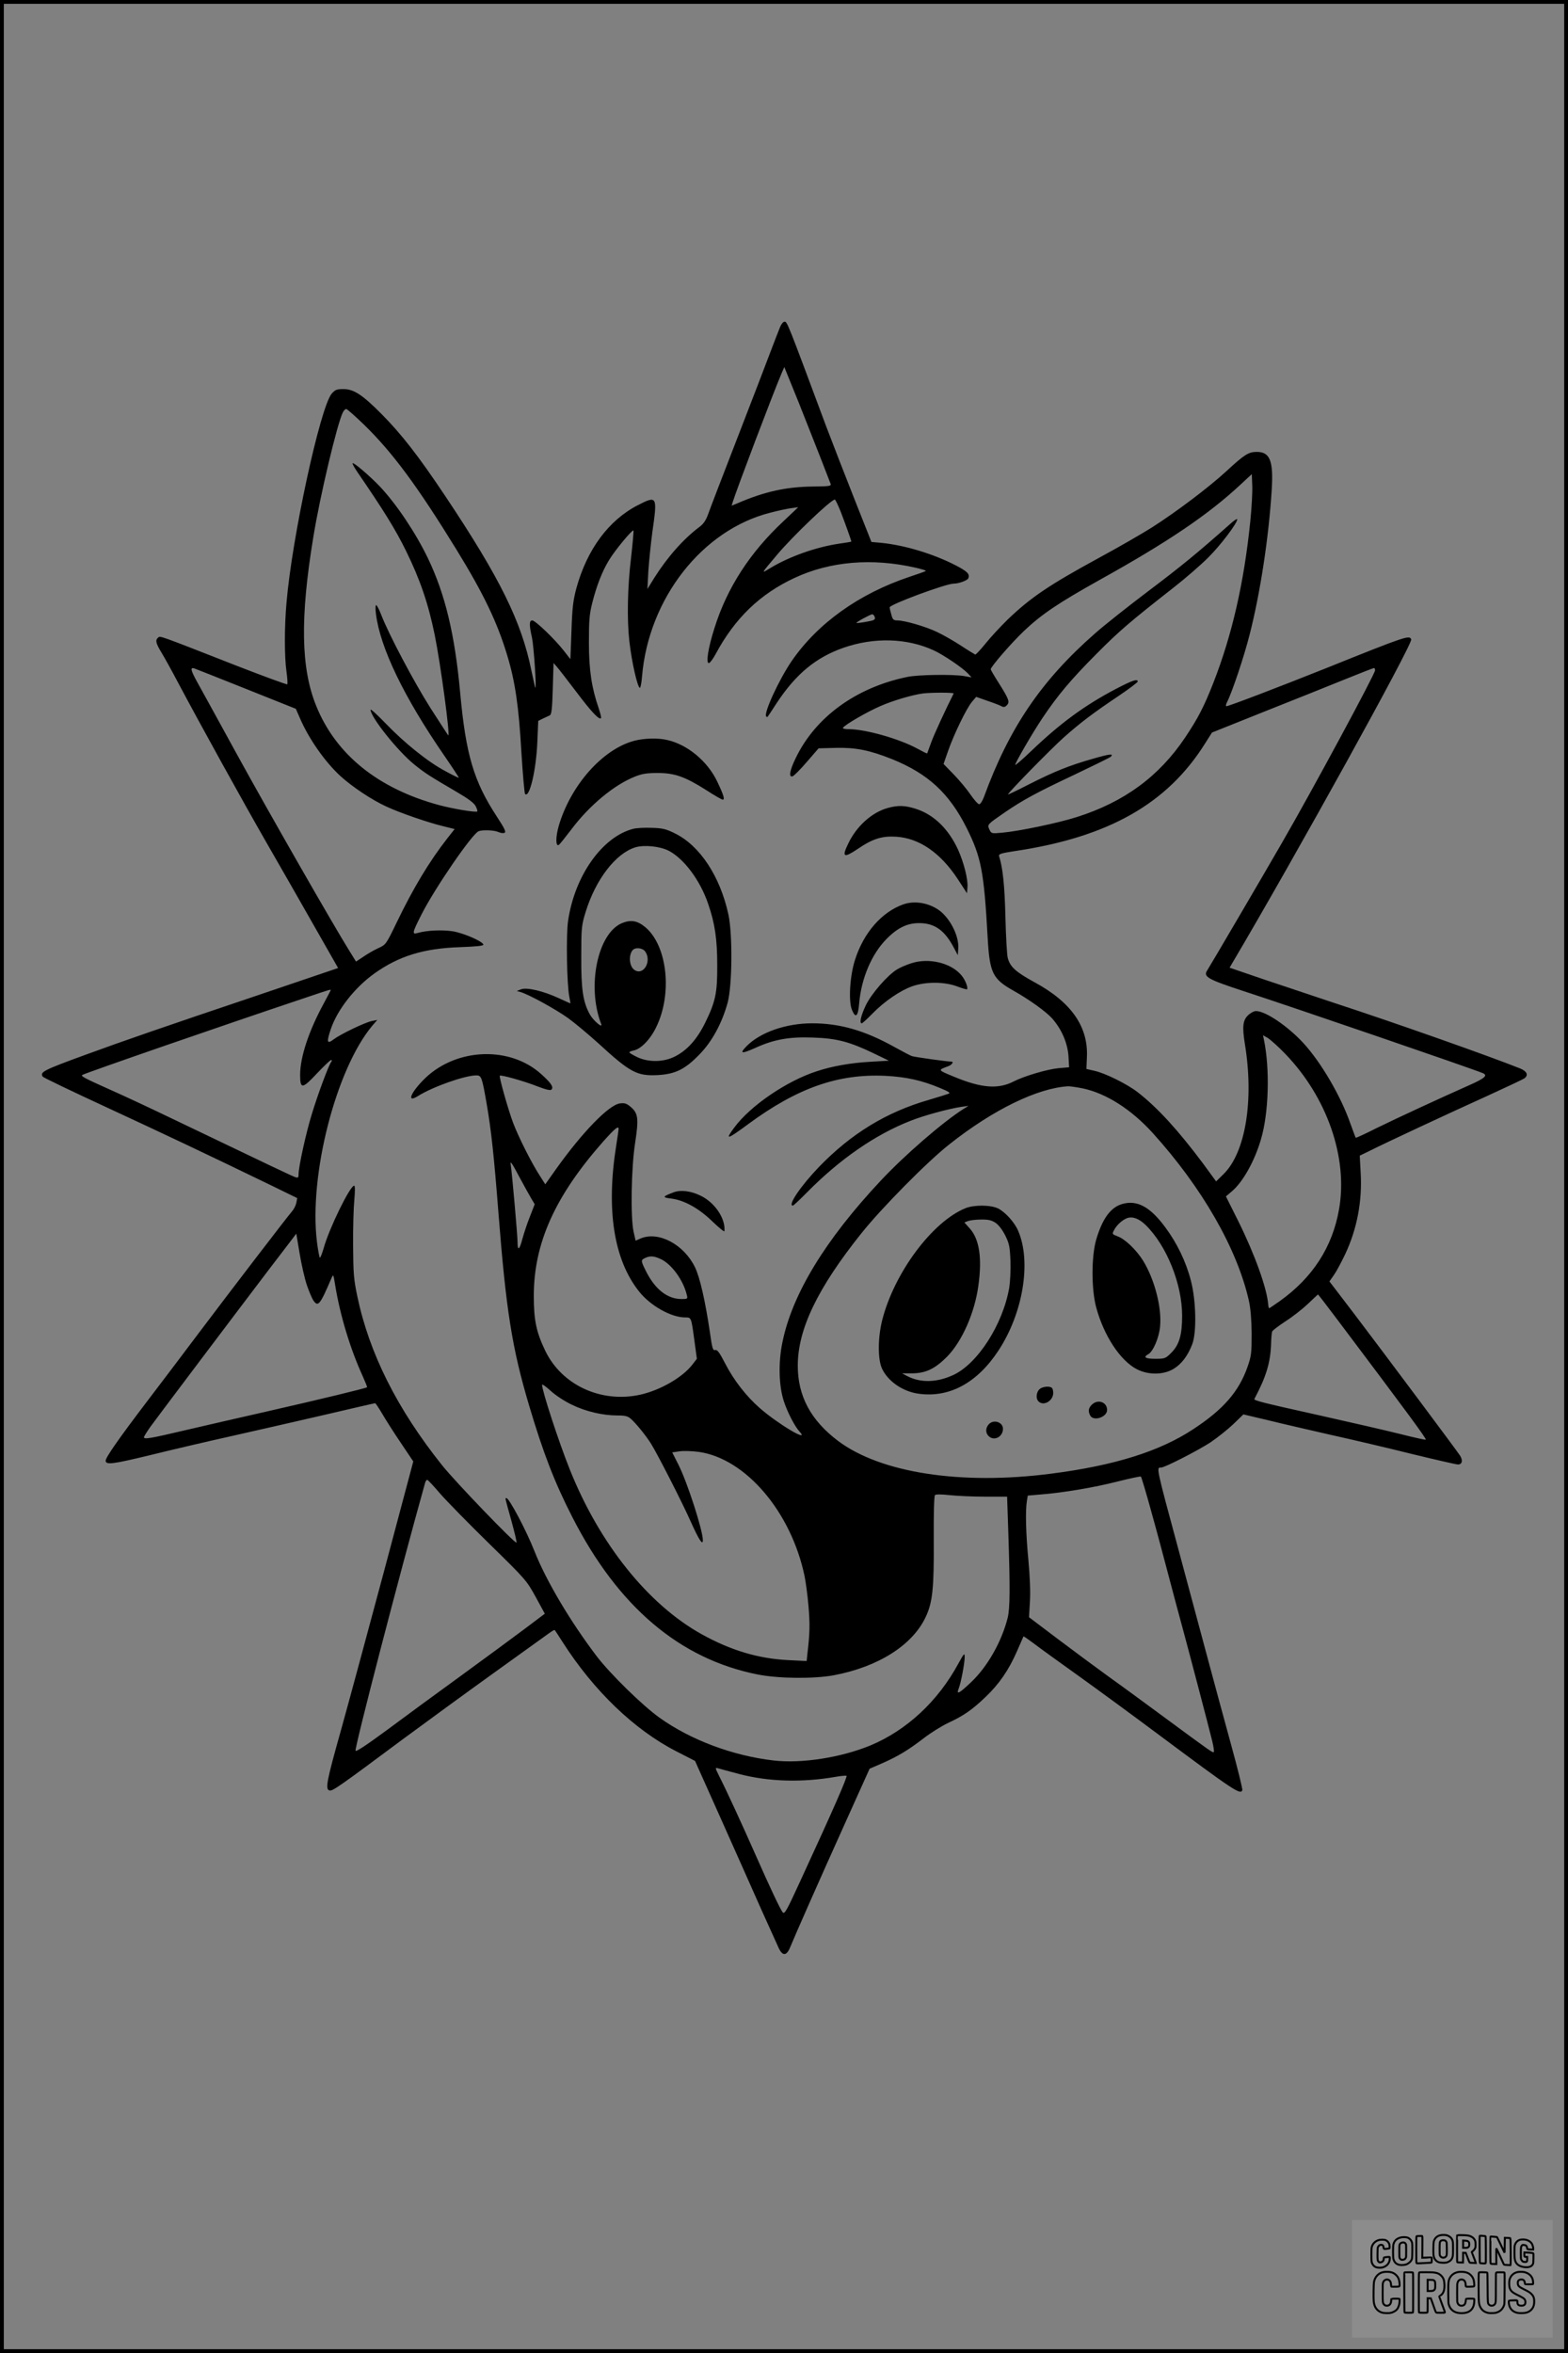 <?xml version="1.0" encoding="UTF-8"?>
<svg xmlns="http://www.w3.org/2000/svg" version="1.0" width="1024pt" height="1536pt" viewBox="0 0 1024 1536" preserveAspectRatio="xMidYMid meet">
  <rect x="0" y="0" width="1024" height="1536" fill="#808080" stroke="none"/>
  <g transform="translate(0.00 0.00) scale(1)">
    <g transform="translate(0,1536) scale(0.1,-0.1)" fill="#000000" stroke="none">
      <path d="M5094 13224 c-8 -20 -35 -88 -59 -152 -24 -65 -122 -319 -218 -567 -96 -247 -183 -474 -193 -503 -13 -37 -30 -62 -54 -80 -106 -79 -211 -198 -297 -334 l-45 -73 6 115 c4 63 16 178 26 255 34 237 32 242 -95 177 -190 -98 -331 -288 -401 -542 -21 -79 -27 -126 -32 -279 l-7 -184 -42 54 c-57 74 -187 199 -207 199 -20 0 -21 -28 -2 -112 12 -55 31 -337 22 -327 -2 2 -13 53 -26 113 -64 317 -205 603 -561 1136 -177 265 -287 406 -418 538 -124 125 -181 162 -247 162 -46 0 -55 -4 -78 -30 -75 -90 -259 -938 -295 -1365 -14 -156 -14 -353 0 -450 6 -42 8 -79 5 -82 -3 -3 -153 52 -333 122 -513 201 -496 195 -510 183 -20 -16 -16 -36 21 -97 19 -31 69 -121 111 -201 142 -267 416 -763 575 -1040 87 -151 228 -397 313 -547 l155 -272 -32 -11 c-17 -6 -256 -87 -531 -180 -553 -186 -854 -290 -1080 -373 -285 -104 -305 -115 -286 -145 3 -6 191 -96 416 -200 380 -176 653 -305 1078 -511 l168 -82 -6 -32 c-4 -18 -17 -43 -30 -57 -28 -32 -400 -517 -613 -800 -89 -118 -238 -316 -333 -440 -184 -242 -269 -364 -269 -385 0 -29 46 -23 286 35 137 34 377 90 534 125 157 35 431 98 609 139 179 42 327 76 331 76 3 0 23 -30 45 -67 22 -38 76 -123 122 -191 l82 -122 -190 -713 c-105 -391 -231 -858 -281 -1037 -96 -341 -106 -392 -75 -398 20 -4 63 26 477 334 157 116 430 315 607 442 177 127 336 241 352 253 17 12 32 21 34 18 2 -2 25 -37 51 -78 204 -319 469 -573 742 -713 l123 -63 170 -380 c93 -209 213 -477 265 -595 53 -118 104 -231 113 -250 26 -52 52 -47 76 15 29 71 180 414 361 815 l155 344 83 36 c102 45 169 85 273 165 44 34 115 78 157 98 101 47 155 84 245 170 88 84 151 175 205 299 22 51 41 94 42 96 2 1 32 -20 67 -46 35 -27 168 -123 294 -213 127 -91 363 -264 525 -385 490 -365 531 -392 543 -360 3 6 -30 140 -73 296 -43 157 -115 422 -160 590 -45 168 -126 469 -180 670 -153 566 -149 550 -117 550 24 0 244 113 323 165 44 30 111 83 148 118 l66 64 161 -38 c88 -22 272 -64 407 -95 136 -30 375 -86 531 -125 156 -38 292 -69 302 -69 28 0 34 26 14 58 -23 35 -483 651 -691 925 l-162 212 30 43 c17 24 49 85 73 135 77 164 112 345 101 532 l-6 111 68 33 c99 50 504 239 767 358 126 58 236 109 242 115 26 21 14 45 -29 63 -205 82 -826 301 -1203 424 -121 40 -327 109 -458 153 l-237 81 21 36 c406 686 1176 2078 1165 2107 -11 29 -29 24 -551 -186 -308 -123 -640 -250 -655 -250 -6 0 -5 11 4 28 32 62 111 297 147 440 70 274 125 637 144 943 12 190 -11 249 -97 249 -54 0 -80 -16 -198 -125 -116 -107 -330 -268 -487 -368 -65 -41 -219 -130 -343 -197 -332 -181 -447 -259 -599 -404 -46 -45 -111 -115 -144 -156 -33 -41 -64 -74 -68 -73 -4 2 -46 27 -93 58 -46 30 -117 71 -158 90 -76 36 -211 75 -259 75 -24 0 -30 6 -38 38 -6 20 -11 42 -11 47 0 19 368 155 418 155 34 0 90 21 96 35 10 28 -5 44 -84 85 -144 74 -328 130 -482 146 l-67 6 -111 280 c-61 154 -144 368 -185 476 -256 687 -254 682 -272 682 -8 0 -21 -16 -29 -36z m269 -864 c31 -80 59 -152 62 -160 4 -13 -13 -15 -117 -16 -173 -2 -315 -33 -491 -109 l-39 -16 7 23 c23 76 262 707 320 843 l17 39 93 -229 c50 -127 117 -295 148 -375z m-2986 228 c187 -182 349 -401 606 -819 175 -285 265 -472 330 -689 51 -168 75 -331 92 -630 9 -145 20 -269 24 -273 29 -29 72 154 80 336 l6 141 30 15 c17 8 37 17 45 21 12 6 16 39 20 174 l5 168 21 -24 c11 -12 69 -87 129 -166 98 -130 148 -183 160 -170 3 3 -4 31 -15 64 -46 133 -64 250 -64 429 0 142 3 184 21 256 29 116 66 210 110 282 39 65 152 201 160 194 2 -3 -5 -83 -16 -180 -23 -190 -27 -400 -11 -542 16 -140 54 -305 69 -305 4 0 11 34 14 75 43 508 393 956 837 1068 52 14 115 27 139 30 l44 6 -96 -91 c-218 -203 -369 -435 -451 -698 -42 -131 -58 -236 -35 -228 7 2 27 29 43 59 125 233 289 391 514 496 233 109 507 132 792 67 39 -9 69 -18 66 -21 -2 -3 -51 -20 -108 -39 -328 -110 -597 -302 -767 -548 -83 -121 -186 -344 -167 -363 3 -4 7 -4 9 -2 2 2 29 42 59 89 126 191 257 299 438 362 199 69 413 63 587 -17 62 -28 189 -114 224 -151 l24 -26 -50 9 c-73 12 -300 9 -370 -6 -335 -69 -601 -263 -729 -531 -39 -80 -46 -124 -21 -118 9 2 51 44 93 93 l78 90 113 3 c130 3 220 -15 368 -74 234 -95 372 -222 486 -449 95 -191 113 -282 137 -714 13 -232 32 -271 167 -347 102 -57 215 -138 254 -182 62 -70 101 -160 107 -247 l4 -72 -70 -6 c-73 -7 -222 -51 -291 -86 -102 -53 -212 -44 -390 30 -109 45 -108 43 -38 69 24 9 38 30 20 30 -29 0 -242 30 -258 36 -11 4 -63 31 -115 60 -192 107 -355 154 -536 154 -171 0 -340 -59 -429 -150 -48 -49 -33 -51 59 -10 120 55 222 73 376 67 155 -5 238 -27 400 -105 l95 -46 -120 -7 c-127 -7 -247 -28 -348 -61 -198 -63 -438 -227 -542 -369 -62 -83 -48 -80 90 22 323 238 589 331 899 316 134 -7 234 -29 352 -78 61 -25 74 -34 58 -39 -10 -4 -68 -22 -129 -40 -277 -80 -506 -220 -716 -437 -120 -125 -207 -253 -171 -253 4 0 46 39 92 86 213 216 445 377 675 467 90 36 250 79 335 92 l45 6 -34 -21 c-133 -84 -385 -302 -540 -468 -361 -385 -577 -739 -641 -1053 -28 -132 -24 -289 10 -389 24 -72 71 -163 103 -197 66 -73 -143 52 -261 155 -88 77 -170 182 -226 291 -37 72 -52 92 -65 88 -16 -4 -20 11 -35 117 -30 202 -65 357 -97 423 -72 149 -237 237 -354 189 l-34 -15 -13 57 c-21 93 -16 418 10 583 24 157 20 192 -30 234 -26 22 -39 26 -70 22 -72 -10 -244 -187 -414 -425 l-73 -103 -37 58 c-53 82 -136 246 -173 343 -33 88 -93 301 -87 308 8 7 161 -36 244 -69 58 -22 86 -29 93 -22 16 16 -1 42 -64 99 -203 186 -551 175 -759 -23 -96 -93 -127 -168 -47 -117 96 60 305 134 380 134 33 0 37 -11 68 -190 29 -168 47 -335 76 -705 50 -640 89 -886 201 -1262 92 -309 166 -501 282 -727 298 -584 701 -926 1211 -1027 138 -27 365 -29 496 -5 292 55 517 198 602 384 43 93 53 185 51 497 -1 172 2 289 8 295 6 6 40 6 94 0 47 -5 151 -10 231 -10 l146 0 8 -237 c12 -359 11 -491 -4 -553 -39 -156 -132 -320 -239 -421 -79 -75 -98 -85 -81 -41 15 37 39 167 39 205 0 29 -4 25 -41 -42 -133 -246 -337 -435 -572 -534 -193 -80 -452 -121 -637 -99 -266 31 -540 134 -743 279 -112 80 -321 285 -410 401 -171 225 -330 492 -407 687 -53 135 -165 345 -182 345 -10 0 -14 17 31 -145 21 -77 37 -142 34 -145 -9 -9 -398 395 -486 505 -293 367 -476 731 -554 1105 -23 110 -26 149 -27 330 -1 113 3 247 8 298 5 57 5 92 -1 92 -27 0 -163 -278 -199 -407 -10 -35 -21 -63 -25 -63 -3 0 -12 46 -19 102 -54 436 124 1128 361 1412 l33 38 -35 -7 c-45 -9 -205 -86 -249 -119 -44 -34 -49 -21 -20 65 43 128 157 273 286 365 159 113 320 163 557 171 110 4 157 9 154 17 -7 22 -132 76 -202 87 -69 10 -167 6 -226 -11 -40 -12 -38 -1 25 123 87 171 330 525 372 541 26 10 101 7 128 -5 14 -7 32 -9 40 -6 13 5 3 26 -49 106 -151 230 -203 405 -240 811 -35 381 -98 641 -210 875 -81 168 -205 353 -314 469 -66 69 -171 159 -178 152 -3 -3 10 -26 28 -53 178 -260 251 -378 320 -518 93 -189 146 -345 188 -550 39 -192 103 -669 88 -655 -3 3 -55 84 -117 180 -107 169 -271 478 -321 608 -13 34 -28 62 -33 62 -4 0 -5 -25 -1 -56 27 -222 183 -545 448 -929 53 -77 95 -141 93 -142 -1 -2 -42 18 -89 44 -110 58 -264 181 -389 311 -54 56 -98 96 -98 89 0 -48 178 -271 286 -358 72 -58 98 -74 277 -179 74 -43 113 -72 123 -92 9 -17 13 -32 11 -35 -9 -8 -160 17 -252 42 -397 108 -672 330 -800 647 -100 246 -106 573 -19 1101 43 267 158 750 194 817 6 11 15 20 21 20 6 0 58 -46 116 -102z m5788 -633 c-41 -400 -119 -741 -242 -1055 -61 -155 -99 -228 -183 -354 -171 -255 -399 -422 -709 -520 -123 -39 -376 -92 -488 -102 -68 -6 -69 -6 -82 22 -14 32 -15 31 104 113 117 80 210 130 450 243 126 60 234 113 239 118 22 22 -7 19 -120 -14 -154 -44 -248 -82 -414 -166 -74 -38 -136 -68 -137 -66 -6 5 278 295 364 372 109 97 194 161 361 273 67 45 122 87 122 92 0 20 -37 7 -144 -49 -205 -108 -360 -222 -550 -403 -58 -56 -106 -97 -106 -92 0 14 110 204 176 303 101 151 187 253 354 421 151 152 218 209 505 434 77 60 178 148 225 195 81 80 190 225 190 250 0 6 -21 -7 -47 -31 -214 -190 -321 -277 -529 -434 -131 -99 -291 -225 -354 -281 -350 -307 -559 -615 -724 -1066 -10 -27 -24 -48 -31 -48 -8 0 -33 28 -57 63 -23 34 -72 93 -109 131 l-67 69 30 86 c39 111 120 277 155 319 l28 33 71 -25 c39 -13 81 -29 92 -35 16 -9 24 -8 37 5 21 21 14 40 -51 143 -30 47 -54 88 -54 92 0 16 134 171 216 249 117 111 225 183 491 332 452 251 715 429 928 628 l70 65 3 -75 c2 -41 -4 -147 -13 -235z m-2674 63 c29 -75 69 -188 69 -193 0 -2 -36 -8 -80 -14 -154 -23 -328 -85 -454 -162 -57 -35 -58 -37 50 91 102 121 350 358 376 359 3 1 21 -36 39 -81z m222 -687 c4 -17 -4 -21 -56 -30 -33 -6 -62 -9 -64 -8 -4 5 90 56 103 57 7 0 14 -9 17 -19z m-4104 -469 l323 -129 28 -64 c57 -132 162 -282 263 -375 77 -70 204 -155 300 -199 88 -41 276 -106 374 -129 l72 -18 -48 -61 c-118 -151 -223 -326 -330 -548 -70 -145 -71 -146 -122 -169 -28 -13 -71 -38 -97 -56 l-47 -31 -44 71 c-106 170 -532 914 -736 1286 -122 223 -239 435 -259 471 -40 73 -45 94 -18 86 9 -3 163 -64 341 -135z m7371 122 c0 -23 -408 -780 -607 -1124 -108 -188 -471 -807 -490 -836 -26 -40 6 -58 242 -135 322 -105 1472 -499 1558 -534 36 -15 14 -34 -90 -80 -205 -91 -470 -214 -603 -279 -73 -37 -134 -65 -136 -63 -2 1 -17 43 -35 92 -62 179 -192 401 -308 527 -102 110 -246 208 -309 208 -13 0 -37 -13 -53 -29 -33 -33 -37 -75 -19 -187 60 -367 4 -708 -140 -849 l-48 -47 -87 119 c-161 215 -295 362 -425 463 -68 53 -213 125 -283 140 l-52 12 3 73 c11 201 -100 362 -342 493 -124 68 -160 101 -175 160 -5 20 -12 141 -15 267 -5 203 -17 320 -41 395 -5 15 9 20 107 35 608 91 992 309 1238 702 l45 71 345 138 c190 75 426 170 525 210 99 40 183 73 188 73 4 1 7 -6 7 -15z m-2752 -151 c-49 -97 -131 -273 -148 -323 -13 -36 -24 -66 -25 -68 -2 -2 -31 13 -66 32 -116 63 -337 126 -445 126 -26 0 -43 4 -39 9 12 20 159 105 245 142 82 36 205 72 275 82 54 7 207 7 203 0z m-4068 -1936 c0 -2 -21 -41 -46 -88 -98 -180 -154 -350 -154 -466 0 -94 14 -93 111 11 45 47 85 86 91 86 7 0 7 -4 1 -12 -17 -22 -89 -216 -127 -342 -38 -123 -86 -343 -86 -390 0 -23 -3 -26 -20 -21 -19 6 -158 72 -815 387 -137 66 -313 148 -390 182 -177 79 -200 92 -187 99 21 13 916 323 1472 509 139 47 150 50 150 45z m6234 -417 c273 -283 410 -678 351 -1013 -43 -247 -172 -447 -388 -601 -36 -25 -66 -46 -69 -46 -2 0 -5 12 -6 26 -9 107 -88 326 -195 542 l-81 162 41 35 c70 60 146 195 187 335 52 172 60 461 20 654 l-6 28 32 -18 c17 -11 69 -57 114 -104z m-1322 -225 c153 -33 315 -136 456 -291 322 -356 551 -754 628 -1095 11 -49 17 -121 18 -214 0 -128 -2 -147 -27 -218 -56 -160 -157 -277 -352 -405 -220 -146 -517 -239 -931 -292 -588 -76 -1113 5 -1391 214 -178 134 -263 293 -263 491 0 238 129 506 416 865 132 165 431 468 574 580 285 226 577 368 777 379 12 0 55 -6 95 -14z m-3032 -265 c0 -6 -7 -52 -15 -103 -68 -423 -17 -749 148 -957 73 -93 210 -170 301 -170 41 0 40 3 61 -152 l16 -118 -27 -35 c-64 -85 -209 -169 -341 -199 -256 -57 -513 61 -622 286 -58 121 -75 198 -75 358 0 344 138 651 453 1008 77 86 101 106 101 82z m-568 -458 l20 -33 -31 -80 c-18 -44 -39 -109 -49 -145 -19 -73 -32 -83 -32 -24 0 43 -36 452 -45 510 -4 26 10 5 55 -80 34 -63 71 -130 82 -148z m-1468 -561 c14 -41 33 -85 41 -98 32 -48 44 -33 119 142 13 29 13 29 25 -45 32 -196 98 -415 180 -594 17 -38 30 -70 28 -72 -6 -6 -303 -78 -637 -154 -195 -44 -450 -103 -566 -130 -212 -50 -254 -57 -254 -42 0 5 19 35 42 68 42 58 554 737 776 1029 63 83 129 168 146 191 l31 41 22 -131 c12 -72 33 -164 47 -205z m2311 170 c70 -32 147 -137 170 -233 7 -27 6 -28 -36 -28 -91 1 -170 63 -229 179 -36 72 -36 75 -7 89 32 15 57 14 102 -7z m4417 -393 c457 -607 587 -783 579 -786 -5 -2 -80 15 -167 37 -88 22 -323 76 -524 121 -383 85 -433 98 -428 108 78 147 105 238 109 362 1 36 4 71 7 78 2 7 41 36 86 66 46 29 112 81 147 114 35 34 65 61 66 62 2 0 58 -73 125 -162z m-4999 -557 c91 -45 203 -71 299 -71 51 0 68 -4 89 -23 32 -28 98 -109 131 -162 43 -69 206 -388 258 -506 54 -120 80 -161 80 -123 0 64 -101 377 -159 492 l-41 81 48 7 c26 4 83 2 127 -4 305 -44 601 -391 689 -809 8 -38 20 -127 26 -198 10 -119 9 -175 -7 -309 l-5 -49 -122 6 c-194 10 -372 63 -562 168 -351 194 -670 592 -864 1079 -73 183 -180 511 -180 550 0 7 25 -11 56 -39 30 -28 92 -69 137 -90z m3785 -696 c34 -121 84 -308 112 -415 28 -107 71 -267 95 -355 47 -174 164 -619 191 -728 9 -37 14 -70 11 -74 -7 -6 -13 -2 -317 222 -118 87 -280 206 -360 263 -80 58 -232 170 -338 250 l-192 145 6 101 c4 64 0 164 -10 272 -17 177 -20 322 -10 385 l6 36 82 7 c152 12 351 46 501 84 83 21 153 36 156 33 3 -3 34 -105 67 -226z m-4642 113 c44 -50 188 -197 321 -327 237 -232 242 -238 301 -345 l60 -110 -126 -95 c-69 -52 -257 -190 -416 -306 -160 -116 -381 -278 -491 -360 -135 -99 -201 -143 -203 -133 -5 26 288 1155 455 1751 3 9 9 17 13 17 4 0 43 -41 86 -92z m1953 -1829 c193 -50 409 -56 628 -18 34 6 66 9 71 7 9 -3 -80 -207 -301 -686 -91 -198 -103 -220 -116 -205 -17 23 -82 160 -176 373 -90 204 -194 429 -236 511 -30 61 -31 62 -7 55 12 -4 74 -20 137 -37z"></path>
      <path d="M4141 10524 c-206 -55 -414 -290 -492 -555 -21 -73 -21 -138 1 -124 5 3 41 48 80 99 118 158 282 294 418 347 44 18 78 23 147 23 111 0 179 -24 319 -113 52 -34 100 -61 106 -61 15 0 6 30 -37 120 -63 131 -193 239 -324 269 -61 15 -154 12 -218 -5z"></path>
      <path d="M5799 10086 c-104 -28 -206 -119 -260 -234 -43 -88 -29 -95 62 -34 98 67 159 86 253 80 150 -10 288 -105 401 -277 l60 -92 3 38 c5 52 -24 164 -62 248 -63 136 -159 228 -275 265 -72 23 -116 24 -182 6z"></path>
      <path d="M4137 9950 c-203 -51 -384 -306 -427 -601 -14 -93 -8 -418 8 -496 5 -24 8 -43 7 -43 -1 0 -37 16 -78 35 -100 46 -206 71 -244 57 l-28 -11 25 -7 c54 -16 229 -112 310 -170 47 -34 136 -109 198 -165 207 -190 252 -214 387 -207 113 6 178 37 270 132 84 84 150 206 187 341 30 111 33 445 5 575 -54 249 -186 450 -350 530 -58 29 -81 34 -150 36 -45 2 -99 -1 -120 -6z m229 -143 c100 -51 207 -194 259 -348 44 -127 59 -231 59 -399 1 -182 -11 -238 -79 -377 -53 -107 -116 -178 -196 -219 -74 -38 -172 -40 -247 -5 -29 14 -52 28 -52 31 0 4 13 10 30 13 46 10 107 72 145 151 107 217 74 530 -69 652 -52 44 -95 52 -154 28 -159 -66 -231 -413 -136 -658 13 -33 -50 20 -74 62 -45 82 -57 164 -56 377 0 189 2 205 28 290 65 213 197 385 326 424 58 17 158 7 216 -22z m-152 -659 c44 -63 -12 -159 -70 -120 -34 22 -41 94 -13 129 18 21 66 16 83 -9z"></path>
      <path d="M5898 9456 c-140 -50 -258 -185 -314 -361 -34 -105 -44 -271 -20 -328 24 -58 40 -42 47 44 14 164 82 322 179 420 73 74 137 104 216 103 99 -1 165 -48 225 -164 l24 -45 3 43 c6 79 -50 192 -121 247 -69 51 -163 68 -239 41z"></path>
      <path d="M5948 9071 c-31 -10 -72 -28 -91 -40 -63 -39 -167 -159 -203 -234 -32 -68 -43 -117 -26 -117 4 0 34 27 67 61 82 84 184 153 263 181 90 31 212 30 295 -2 32 -12 60 -20 62 -18 9 9 -10 60 -36 91 -68 82 -215 117 -331 78z"></path>
      <path d="M4400 7577 c-75 -28 -77 -34 -16 -41 86 -11 182 -65 270 -151 42 -40 76 -68 77 -62 8 82 -62 186 -154 231 -65 32 -131 40 -177 23z"></path>
      <path d="M7327 7500 c-76 -23 -129 -98 -169 -235 -31 -111 -31 -322 1 -440 50 -184 156 -346 265 -403 74 -38 172 -38 238 1 53 31 95 86 124 162 30 78 25 288 -9 416 -32 124 -91 245 -166 346 -100 136 -186 182 -284 153z m155 -137 c137 -134 238 -385 238 -592 0 -126 -19 -190 -71 -242 -37 -37 -42 -39 -104 -39 -65 0 -82 10 -46 30 31 16 71 109 77 181 12 122 -35 305 -110 428 -43 70 -119 144 -169 161 -34 13 -35 15 -22 39 17 34 54 67 85 79 36 13 78 -2 122 -45z"></path>
      <path d="M6305 7473 c-217 -88 -466 -423 -544 -732 -29 -116 -29 -258 0 -317 40 -83 136 -148 238 -162 201 -28 383 71 521 281 161 244 217 580 129 783 -23 54 -82 120 -130 145 -48 24 -157 25 -214 2z m196 -95 c21 -14 45 -46 64 -83 26 -53 30 -72 34 -167 2 -59 -2 -137 -8 -174 -42 -241 -207 -497 -366 -570 -108 -50 -215 -52 -302 -6 l-32 17 67 0 c88 1 149 30 228 110 96 98 179 284 203 460 26 182 7 306 -56 376 l-35 39 23 9 c13 5 51 10 85 10 47 1 69 -4 95 -21z"></path>
      <path d="M6793 6295 c-25 -18 -31 -63 -11 -83 35 -35 101 7 96 61 -3 27 -7 32 -33 35 -16 1 -40 -4 -52 -13z"></path>
      <path d="M7130 6190 c-22 -22 -25 -42 -10 -71 22 -39 110 -10 110 37 0 52 -61 73 -100 34z"></path>
      <path d="M6457 6062 c-21 -23 -22 -56 -1 -76 35 -36 94 -6 94 47 0 44 -62 64 -93 29z"></path>
    </g>
  </g>
  <rect x="0.0" y="0.0" width="1024.0" height="1536.0" fill="none" stroke="black" stroke-width="5"></rect>
  <g transform="translate(882.93 1449.20) scale(0.128)" opacity="1.0">
    <rect x="0" y="0" width="1024.0" height="600.0" fill="white" fill-opacity="0.1"></rect>
    <g transform="translate(0,650) scale(0.1,-0.1)" stroke="none">
      <path fill="none" stroke="#000000" stroke-width="100" d="M4491 5720 c-164 -43 -269 -147 -319 -315 -19 -65 -29 -577 -13 -693 25 -190 116 -310 276 -367 63 -23 284 -32 370 -16 122 22 249 110 294 205 51 104 56 150 56 496 0 341 -4 385 -48 478 -46 100 -156 184 -282 217 -83 21 -241 19 -334 -5z m270 -273 c19 -12 43 -40 54 -62 18 -37 20 -64 23 -320 5 -339 -1 -384 -56 -436 -87 -82 -235 -56 -289 51 -22 43 -23 53 -23 335 0 314 7 370 52 412 34 32 66 42 139 42 53 1 73 -4 100 -22z"></path>
      <path fill="none" stroke="#000000" stroke-width="100" d="M5367 5723 c-4 -3 -7 -311 -7 -683 0 -618 1 -679 17 -691 12 -10 51 -14 152 -14 l136 0 3 248 2 248 67 -3 67 -3 34 -85 c18 -47 58 -152 89 -235 30 -82 63 -158 73 -168 14 -15 40 -19 165 -24 l148 -6 -5 34 c-4 19 -49 143 -102 276 -53 133 -96 246 -96 251 0 6 15 19 33 31 53 33 104 92 134 156 27 57 28 67 27 195 0 115 -4 144 -23 193 -31 80 -76 135 -148 183 -83 56 -166 82 -303 94 -129 11 -453 14 -463 3z m541 -300 c55 -27 77 -73 77 -163 0 -61 -4 -82 -23 -111 -34 -55 -73 -69 -191 -69 l-101 0 0 187 0 186 101 -6 c66 -4 114 -12 137 -24z"></path>
      <path fill="none" stroke="#000000" stroke-width="100" d="M6514 5685 c-4 -9 -5 -320 -2 -690 3 -511 7 -678 16 -687 19 -19 273 -30 291 -13 11 11 13 126 12 675 -1 364 -6 672 -11 685 -11 28 -27 31 -187 40 -99 6 -114 5 -119 -10z"></path>
      <path fill="none" stroke="#000000" stroke-width="100" d="M3355 5683 c-27 -3 -55 -9 -62 -15 -10 -8 -13 -150 -13 -683 0 -592 2 -674 15 -685 12 -10 52 -11 173 -6 362 15 578 29 590 38 8 7 12 46 12 129 0 108 -2 119 -20 129 -11 6 -24 9 -28 7 -4 -3 -103 -8 -221 -12 l-214 -7 5 545 c4 384 2 549 -5 556 -11 11 -120 12 -232 4z"></path>
      <path fill="none" stroke="#000000" stroke-width="100" d="M7067 5654 c-4 -4 -7 -310 -7 -680 0 -625 1 -673 18 -692 15 -18 31 -21 152 -24 l134 -3 -3 400 c-2 277 1 397 8 390 11 -11 153 -311 251 -530 96 -215 128 -281 142 -292 7 -6 82 -14 165 -17 l153 -7 11 28 c14 34 3 1333 -11 1347 -5 5 -70 11 -144 14 l-136 5 -1 -54 c-1 -30 -5 -200 -8 -379 l-6 -325 -73 150 c-40 83 -123 256 -184 385 -61 129 -117 242 -125 252 -11 12 -40 18 -121 22 -59 4 -130 9 -157 12 -28 3 -54 2 -58 -2z"></path>
      <path fill="none" stroke="#000000" stroke-width="100" d="M2507 5614 c-220 -49 -342 -159 -394 -357 -24 -91 -24 -641 0 -740 57 -233 232 -339 510 -310 56 6 127 21 158 33 76 29 187 114 226 174 64 95 67 114 71 505 2 232 -1 371 -8 404 -27 126 -116 235 -228 278 -74 29 -236 35 -335 13z m191 -281 c15 -11 36 -35 47 -54 19 -32 20 -52 20 -349 0 -309 0 -316 -23 -362 -31 -62 -75 -89 -155 -95 -53 -4 -67 -2 -97 19 -19 13 -44 41 -55 63 -19 37 -20 60 -20 350 0 337 2 351 60 405 54 51 169 63 223 23z"></path>
      <path fill="none" stroke="#000000" stroke-width="100" d="M8568 5491 c-133 -43 -219 -134 -262 -280 -13 -45 -16 -107 -16 -343 0 -320 9 -395 60 -506 73 -156 258 -255 506 -269 191 -11 324 47 376 165 19 42 22 70 26 288 4 209 3 242 -11 256 -19 18 -186 38 -347 41 l-105 2 -3 -95 c-1 -52 2 -102 7 -109 6 -10 33 -16 75 -19 l66 -4 0 -105 c0 -98 -1 -105 -26 -130 -23 -23 -31 -25 -99 -21 -64 3 -79 7 -112 34 -21 16 -49 52 -63 80 -25 49 -25 51 -25 324 0 303 6 348 56 402 28 29 32 30 99 26 105 -6 152 -50 167 -158 8 -53 9 -54 48 -62 22 -5 90 -10 150 -11 l110 -2 3 43 c4 52 -30 180 -66 245 -53 99 -179 183 -317 212 -96 20 -226 18 -297 -4z"></path>
      <path fill="none" stroke="#000000" stroke-width="100" d="M1390 5484 c-203 -45 -359 -207 -390 -404 -13 -83 -13 -616 0 -694 20 -123 100 -235 203 -281 98 -45 271 -51 387 -13 211 67 340 238 340 451 0 54 -3 69 -17 74 -24 9 -264 -15 -280 -28 -7 -7 -13 -31 -13 -60 0 -56 -13 -95 -43 -128 -31 -34 -95 -61 -144 -61 -35 0 -48 6 -77 35 -52 52 -58 99 -54 423 3 257 5 280 24 323 42 89 120 132 202 109 53 -14 72 -42 81 -120 11 -90 15 -92 150 -79 62 6 125 15 138 20 25 9 25 10 21 107 -3 82 -9 106 -33 155 -33 68 -97 130 -163 160 -60 27 -235 33 -332 11z"></path>
      <path fill="none" stroke="#000000" stroke-width="100" d="M1600 3845 c-239 -44 -424 -235 -476 -495 -22 -109 -33 -831 -15 -1000 31 -300 174 -492 425 -572 45 -15 100 -21 211 -25 181 -6 263 8 380 66 147 73 214 152 266 311 26 78 32 117 37 219 4 98 2 125 -9 132 -22 14 -393 11 -407 -3 -7 -7 -12 -39 -12 -73 0 -169 -84 -275 -217 -275 -68 0 -110 18 -150 64 -65 73 -68 99 -68 606 0 446 1 456 22 515 78 208 337 201 392 -11 6 -23 13 -75 16 -115 3 -41 10 -78 15 -83 10 -10 289 -10 357 0 63 9 67 18 60 147 -12 210 -62 331 -181 445 -86 82 -165 123 -280 146 -94 19 -261 20 -366 1z"></path>
      <path fill="none" stroke="#000000" stroke-width="100" d="M5376 3840 c-151 -39 -268 -118 -350 -237 -106 -157 -118 -245 -114 -863 4 -463 5 -477 27 -550 33 -106 72 -178 131 -243 123 -135 290 -197 526 -197 326 0 528 127 610 384 34 106 48 339 20 349 -29 12 -386 9 -400 -2 -7 -6 -16 -44 -20 -85 -17 -192 -81 -266 -226 -266 -93 1 -163 55 -197 152 -16 48 -18 92 -18 503 0 437 1 452 22 520 26 81 57 119 121 147 78 35 188 8 237 -56 30 -40 55 -133 55 -206 0 -92 6 -95 157 -92 70 1 161 5 201 8 87 8 88 9 78 158 -12 189 -62 314 -170 422 -76 76 -130 109 -241 144 -102 33 -337 38 -449 10z"></path>
      <path fill="none" stroke="#000000" stroke-width="100" d="M8441 3845 c-204 -45 -357 -196 -406 -402 -24 -99 -17 -331 13 -416 47 -137 141 -225 342 -323 334 -162 396 -203 438 -284 19 -37 23 -57 20 -116 -3 -59 -8 -77 -30 -107 -39 -50 -98 -70 -190 -65 -137 7 -187 57 -188 185 0 95 4 94 -223 86 -106 -3 -198 -10 -204 -16 -17 -13 -17 -107 1 -200 44 -226 196 -375 436 -423 103 -20 339 -15 435 10 199 53 340 189 391 377 21 78 28 222 15 311 -16 115 -56 191 -145 276 -85 81 -145 117 -386 235 -250 122 -298 173 -301 319 -3 109 52 167 164 175 115 8 183 -49 194 -164 3 -32 10 -64 16 -70 10 -14 340 -17 387 -4 24 7 25 9 22 92 -5 150 -54 269 -153 369 -69 70 -189 133 -297 155 -90 18 -265 18 -351 0z"></path>
      <path fill="none" stroke="#000000" stroke-width="100" d="M2710 3833 c-14 -2 -29 -9 -35 -14 -7 -7 -9 -354 -7 -1017 3 -910 5 -1008 20 -1019 20 -16 384 -18 413 -3 19 10 19 32 19 1019 0 923 -1 1010 -16 1022 -13 10 -61 14 -193 16 -97 1 -187 -1 -201 -4z"></path>
      <path fill="none" stroke="#000000" stroke-width="100" d="M3455 3833 c-47 -12 -45 32 -45 -1034 0 -987 0 -1009 19 -1019 12 -6 98 -10 210 -10 159 0 192 3 205 16 14 13 16 61 16 370 l0 355 81 -3 82 -3 88 -245 c49 -135 105 -292 124 -350 20 -58 45 -113 57 -122 18 -16 45 -18 229 -18 184 0 210 2 216 16 7 19 16 -7 -153 448 -74 197 -134 362 -134 366 0 4 23 22 50 40 162 104 228 273 217 560 -8 225 -46 336 -153 450 -104 110 -219 160 -413 179 -101 11 -657 13 -696 4z m721 -409 c64 -48 69 -61 72 -231 4 -176 -7 -223 -59 -267 -43 -36 -89 -46 -216 -46 l-113 0 0 286 0 286 144 -4 c127 -3 148 -5 172 -24z"></path>
      <path fill="none" stroke="#000000" stroke-width="100" d="M6510 3834 c-51 -11 -50 7 -50 -683 1 -672 7 -842 35 -951 45 -175 148 -311 289 -380 117 -58 200 -73 376 -68 124 4 156 9 225 32 108 37 176 79 246 153 61 66 117 169 140 258 9 37 13 248 16 831 4 727 3 782 -13 795 -13 11 -57 14 -204 14 -171 0 -190 -2 -209 -19 -21 -19 -21 -19 -21 -746 0 -782 0 -782 -52 -861 -64 -95 -228 -106 -302 -19 -61 73 -60 64 -66 877 -4 562 -8 745 -17 754 -13 13 -341 23 -393 13z"></path>
    </g>
  </g>
</svg>
